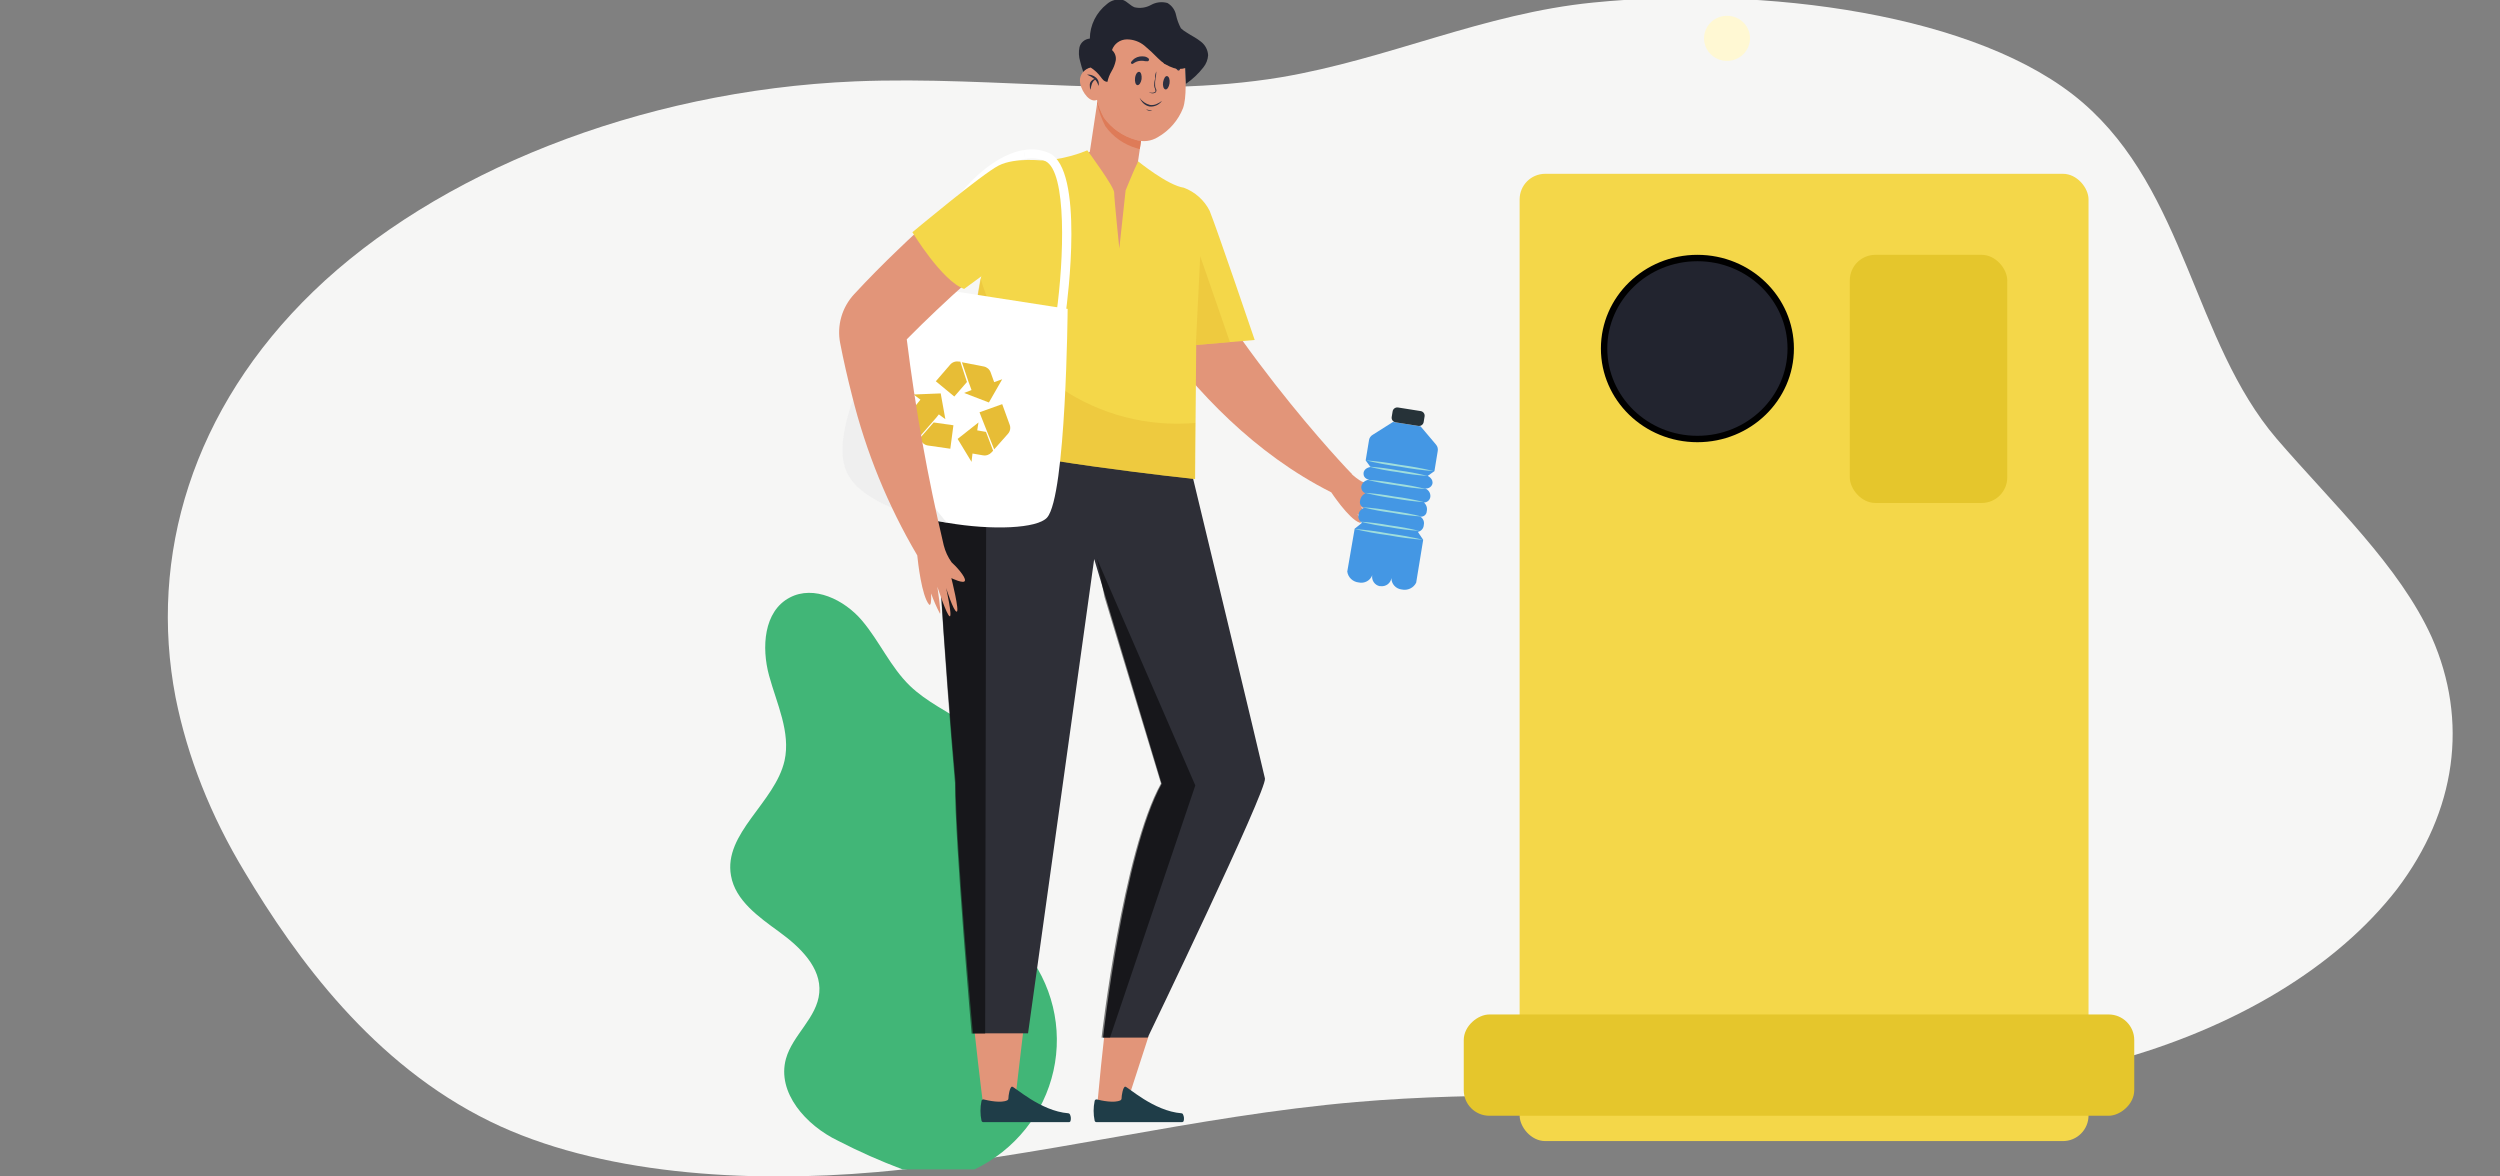 <svg width="391" height="184" viewBox="0 0 391 184" fill="none" xmlns="http://www.w3.org/2000/svg">
<rect x="0" y="0" width="391" height="184" fill="#808080" stroke="none"/>
<g clip-path="url(#clip0_26_4467)">
<path d="M27.458 109.067C23.226 87.087 30.001 63.922 49.035 45.554C68.068 27.185 99.776 14.154 133.742 12.727C155.977 11.813 178.76 15.667 200.337 12.085C217.2 9.23 232.023 2.094 249.215 0.395C275.704 -2.259 309.545 2.101 325.705 16.017C341.866 29.932 343.044 53.346 356.047 68.59C364.819 78.78 375.256 88.486 380.322 99.661C386.11 112.768 384.179 126.809 374.905 139.039C365.473 151.211 349.66 160.785 330.326 166.028C293.597 176.019 251.583 168.954 212.156 172.351C186.72 174.535 162.534 181.057 137.119 183.312C116.726 185.111 93.548 183.684 76.642 175.391C58.332 166.428 46.338 149.9 38.246 136.341C32.946 127.572 29.322 118.412 27.458 109.067Z" fill="#F6F6F5"/>
<path d="M273.701 5.997C273.701 6.696 273.49 7.379 273.094 7.96C272.699 8.541 272.136 8.994 271.479 9.261C270.821 9.528 270.097 9.597 269.399 9.46C268.701 9.323 268.061 8.985 267.558 8.49C267.056 7.995 266.714 7.365 266.577 6.679C266.439 5.993 266.512 5.283 266.786 4.638C267.06 3.993 267.523 3.442 268.116 3.055C268.708 2.669 269.405 2.463 270.117 2.466C270.588 2.466 271.055 2.557 271.491 2.735C271.927 2.912 272.322 3.173 272.655 3.501C272.988 3.829 273.252 4.218 273.432 4.646C273.611 5.075 273.703 5.534 273.701 5.997Z" fill="#FFF8D3"/>
<path d="M272.447 79.276C273.514 79.276 274.378 78.427 274.378 77.38C274.378 76.333 273.514 75.484 272.447 75.484C271.381 75.484 270.516 76.333 270.516 77.38C270.516 78.427 271.381 79.276 272.447 79.276Z" fill="#FFF8D3"/>
<path d="M171.189 24.136C171.189 24.136 167.72 28.11 169.558 32.868C171.397 37.626 184.174 64.912 208.202 76.994L211.417 74.121C211.417 74.121 189.99 52.013 179.26 27.565L177.606 24.931C176.381 23.012 173.374 22.591 171.189 24.136Z" fill="#E29579"/>
<path d="M208.098 76.835C208.098 76.835 210.931 81.173 212.654 81.752C213.036 81.877 212.816 81.184 212.307 80.355C213.058 80.969 213.854 81.527 214.689 82.024C215.036 82.093 212.793 79.152 212.793 79.152C212.793 79.152 215.788 81.809 216.204 81.661C216.62 81.513 214.065 78.686 214.065 78.686C214.065 78.686 216.505 80.809 216.898 80.639C217.291 80.469 214.227 77.233 214.227 77.233C214.227 77.233 216.378 77.051 216.239 76.563C216.1 76.074 214.146 75.518 213.337 75.427C212.527 75.336 210.596 73.394 210.596 73.394L208.098 76.835Z" fill="#E29579"/>
<path d="M114.331 136.969C115.013 140.853 118.678 143.419 121.904 145.77C125.13 148.12 128.484 151.334 128.137 155.263C127.79 159.192 123.963 161.849 122.922 165.596C121.465 170.876 126.067 176.02 131.074 178.416C134.341 180.103 137.708 181.597 141.157 182.89H152.431C155.535 181.4 158.256 179.241 160.391 176.574C162.526 173.906 164.02 170.799 164.76 167.485C165.501 164.172 165.469 160.736 164.668 157.436C163.866 154.136 162.316 151.056 160.132 148.427C157.369 145.1 153.449 142.193 152.917 137.935C152.211 132.257 157.912 127.329 157.311 121.674C156.941 118.143 154.166 115.315 151.205 113.305C148.245 111.295 144.892 109.751 142.313 107.264C139.272 104.323 137.561 100.292 134.809 97.045C132.057 93.797 127.281 91.469 123.523 93.456C119.43 95.591 119.083 101.28 120.286 105.675C121.488 110.069 123.685 114.52 122.702 118.972C121.211 125.535 113.116 130.327 114.331 136.969Z" fill="#41B677"/>
<path d="M172.809 161.071C172.401 164.644 172.015 168.406 171.653 172.358L176.186 172.71C176.186 172.71 177.527 168.599 179.655 162.013C177.388 161.729 175.099 161.4 172.809 161.071Z" fill="#E29579"/>
<path d="M184.893 175.503H171.479C171.414 175.501 171.35 175.478 171.3 175.437C171.25 175.396 171.215 175.339 171.202 175.276C170.989 174.261 170.989 173.214 171.202 172.198C171.206 172.16 171.218 172.123 171.238 172.089C171.257 172.055 171.283 172.026 171.315 172.002C171.346 171.979 171.382 171.962 171.42 171.953C171.458 171.944 171.498 171.942 171.537 171.949C172.254 172.13 174.278 172.573 175.249 172.085C175.296 172.058 175.336 172.02 175.364 171.975C175.392 171.929 175.408 171.877 175.411 171.824C175.411 171.335 175.631 169.996 175.977 169.95C176.324 169.905 180.418 173.788 184.8 174.117C184.854 174.123 184.905 174.144 184.947 174.178C184.988 174.213 185.017 174.259 185.031 174.31C185.186 174.629 185.218 174.992 185.124 175.332C185.106 175.38 185.075 175.421 185.034 175.451C184.993 175.481 184.944 175.499 184.893 175.503Z" fill="#1F3D48"/>
<path d="M155.759 158.164L152.093 158.05C152.602 163.243 153.249 168.868 154.036 174.924H158.43C158.43 174.924 159.181 168.611 160.303 159.027C158.788 158.766 157.273 158.482 155.759 158.164Z" fill="#E29579"/>
<path d="M167.183 175.503H153.781C153.716 175.5 153.654 175.476 153.604 175.435C153.554 175.394 153.519 175.338 153.504 175.276C153.291 174.261 153.291 173.214 153.504 172.198C153.508 172.16 153.52 172.123 153.539 172.089C153.559 172.055 153.585 172.026 153.616 172.002C153.648 171.979 153.684 171.962 153.722 171.953C153.76 171.944 153.8 171.942 153.839 171.949C154.556 172.13 156.58 172.573 157.551 172.085C157.598 172.058 157.638 172.02 157.666 171.975C157.694 171.929 157.71 171.877 157.713 171.824C157.713 171.335 157.932 169.996 158.279 169.95C158.626 169.905 162.72 173.788 167.102 174.117C167.157 174.125 167.208 174.147 167.251 174.181C167.294 174.215 167.326 174.26 167.345 174.31C167.495 174.631 167.524 174.993 167.426 175.332C167.409 175.382 167.376 175.426 167.332 175.456C167.289 175.487 167.237 175.503 167.183 175.503Z" fill="#1F3D48"/>
<path d="M179.498 162.284H172.516C172.516 162.284 175.751 133.354 181.686 122.591L172.935 93.46L171.131 87.434L160.786 161.614H152.163C152.163 161.614 149.463 132.144 149.463 122.425C149.463 122.425 145.308 76.139 146.949 72.9C147.643 71.362 148.556 69.885 149.672 68.493L154.548 68.998L185.968 72.229C185.968 72.229 197.477 120.004 197.838 121.755C198.199 123.505 179.498 162.284 179.498 162.284Z" fill="#2E2F37"/>
<g style="mix-blend-mode:multiply" opacity="0.5">
<path d="M186.947 122.842L173.604 162.284H172.283C172.283 162.284 175.563 133.315 181.579 122.537L172.743 93.368L171.563 87.377L186.947 122.842Z" fill="black"/>
</g>
<g style="mix-blend-mode:multiply" opacity="0.5">
<path d="M154.257 69.025L154.078 161.655H151.959C151.959 161.655 149.357 132.172 149.357 122.449C149.357 122.449 145.354 76.143 146.935 72.902C147.604 71.363 148.484 69.885 149.559 68.493L154.257 69.025Z" fill="black"/>
</g>
<path d="M150.653 66.082C150.456 67.558 150.352 68.262 150.352 68.262L154.341 68.83C153.104 68.012 151.832 67.058 150.653 66.082Z" fill="#E29579"/>
<path d="M162.089 33.595C164.054 35.627 167.199 36.933 169.581 38.205C172.692 40.063 175.948 41.677 179.318 43.031C183.214 44.348 186.36 42.747 188.661 39.953C188.776 34.673 188.036 30.517 185.388 29.984C182.462 29.466 179.817 27.95 177.918 25.703L179.271 16.516L171.709 15.381L170.449 23.727C168.241 25.104 165.662 25.792 163.048 25.703C163.114 26.842 163.045 27.986 162.84 29.109C162.632 30.472 162.354 31.994 162.089 33.595Z" fill="#E29579"/>
<path d="M178.45 22.046L178.265 23.318L177.838 23.205C175.829 22.643 174.077 21.42 172.877 19.741C172.291 18.622 171.863 17.431 171.605 16.198V15.778C171.837 16.693 172.187 17.574 172.646 18.401C173.854 20.072 175.602 21.293 177.606 21.865C177.88 21.956 178.163 22.016 178.45 22.046Z" fill="#DE7B58"/>
<path d="M196.235 53.171L192.419 53.5L187.088 53.955L186.984 66.15L186.915 74.927C186.915 74.927 158.007 71.85 149.034 68.694L153.405 43.519L153.59 42.463L155.764 26.498L157.637 25.532C157.637 25.532 162.262 25.271 164.968 24.919C166.717 24.661 168.426 24.188 170.056 23.511C170.056 23.511 174.253 29.189 174.253 30.097C174.253 31.006 175.062 38.863 175.062 38.863L176.045 29.779C176.045 29.779 177.468 26.27 178.011 25.237C178.011 25.237 182.636 29.007 185.157 29.359C186.91 30.022 188.346 31.307 189.181 32.959C190.245 35.536 196.235 53.171 196.235 53.171Z" fill="#F4D749"/>
<g style="mix-blend-mode:multiply" opacity="0.5">
<path d="M186.926 66.15L186.857 74.927C186.857 74.927 157.949 71.85 148.976 68.694L153.347 43.519C155.397 50.524 159.863 56.612 165.98 60.74C172.097 64.869 179.485 66.781 186.88 66.15H186.926Z" fill="#E7BD36"/>
</g>
<g style="mix-blend-mode:multiply" opacity="0.5">
<path d="M192.361 53.5L187.03 53.954L187.713 40.056L192.361 53.5Z" fill="#E7BD36"/>
</g>
<path d="M143.657 45.495L142.304 45.041C147.403 30.415 155.081 24.272 160.111 23.466L160.354 24.863C155.706 25.589 148.548 31.46 143.657 45.495Z" fill="white"/>
<path d="M166.98 48.311C166.98 48.311 166.748 77.562 163.765 80.946C162.25 82.66 155.232 82.978 148.155 81.763C141.217 80.628 134.279 77.982 132.441 73.815C128.625 65.389 142.847 44.564 142.847 44.564L145.16 44.927L166.98 48.311Z" fill="white"/>
<path d="M151.231 59.746L149.253 62.017L146.363 59.632L148.606 57.032C148.77 56.838 148.985 56.691 149.227 56.607C149.469 56.523 149.73 56.505 149.982 56.555H150.19L151.231 59.746Z" fill="#E7BD36"/>
<path d="M156.746 59.314L154.665 62.948L150.791 61.46L151.948 61.006L151.416 59.541L150.444 56.657L153.856 57.316C154.1 57.362 154.327 57.471 154.516 57.63C154.704 57.789 154.847 57.994 154.931 58.224L155.486 59.768L156.746 59.314Z" fill="#E7BD36"/>
<path d="M147.854 65.559L146.837 64.81L146.421 65.332L143.853 68.273L142.697 65.162C142.608 64.934 142.582 64.687 142.62 64.446C142.659 64.205 142.761 63.978 142.917 63.788L143.958 62.505L142.882 61.699L147.126 61.528L147.854 65.559Z" fill="#E7BD36"/>
<path d="M148.629 70.181L145.16 69.681C144.902 69.651 144.657 69.551 144.453 69.393C144.249 69.235 144.094 69.024 144.004 68.784L143.888 68.512L146.027 66.071L149.115 66.513L148.629 70.181Z" fill="#E7BD36"/>
<path d="M155.324 70.488L155.081 70.749C154.918 70.933 154.708 71.073 154.473 71.155C154.238 71.237 153.985 71.257 153.74 71.214L152.098 70.931L151.948 72.236L149.774 68.648L153.035 66.071L152.838 67.308L154.203 67.547L155.324 70.488Z" fill="#E7BD36"/>
<path d="M157.66 67.83L155.486 70.283L153.509 65.298L153.197 64.481L156.746 63.209L157.903 66.4C157.998 66.637 158.026 66.896 157.983 67.148C157.941 67.4 157.829 67.636 157.66 67.83Z" fill="#E7BD36"/>
<g style="mix-blend-mode:multiply" opacity="0.5">
<path d="M148.132 81.763C141.194 80.628 134.256 77.982 132.418 73.815C128.602 65.389 142.824 44.564 142.824 44.564L145.137 44.927C140.828 51.74 139.33 59.913 140.951 67.774C142.084 72.964 144.557 77.782 148.132 81.763Z" fill="#E0E0E0"/>
</g>
<path d="M166.656 49.14L165.234 48.947C166.39 40.635 166.922 26.827 163.488 25.192C162.503 24.766 161.408 24.651 160.354 24.862L160.111 23.477C161.463 23.222 162.862 23.389 164.112 23.954C169.605 26.532 166.98 46.835 166.656 49.14Z" fill="white"/>
<path d="M161.383 35.718L163.904 33.265C163.764 30.748 163.443 28.244 162.944 25.771C161.38 25.415 159.755 25.398 158.183 25.721C156.612 26.045 155.131 26.701 153.844 27.644C149.11 31.178 144.614 35.009 140.384 39.113C138.211 41.191 135.921 43.496 133.585 46.017C132.644 47.036 131.957 48.255 131.577 49.58C131.198 50.904 131.137 52.297 131.4 53.648C131.92 56.35 132.556 59.11 133.262 61.88C135.424 70.644 138.859 79.058 143.46 86.862C143.576 87.997 144.143 93.118 145.287 94.526C145.576 94.879 145.692 93.993 145.623 92.812C146.006 93.89 146.466 94.941 146.999 95.957C147.276 96.218 146.605 91.767 146.605 91.767C146.605 91.767 148.086 96.309 148.536 96.389C148.987 96.468 147.97 91.96 147.97 91.96C147.97 91.96 149.126 95.628 149.623 95.662C150.121 95.696 148.791 90.416 148.791 90.416C148.791 90.416 150.803 91.404 150.919 90.802C151.034 90.2 149.496 88.531 148.826 87.941C148.255 87.136 147.839 86.235 147.6 85.283C145.09 74.654 143.16 63.9 141.818 53.069C147.95 46.875 154.486 41.079 161.383 35.718Z" fill="#E29579"/>
<path d="M163.222 25.135C163.222 25.135 158.805 24.567 156.203 25.885C153.601 27.202 142.697 36.32 142.697 36.32C142.697 36.32 147.322 43.951 150.791 45.188L164.02 35.491L165.002 31.324L163.222 25.135Z" fill="#F4D749"/>
<path d="M185.238 9.079C185.152 8.107 184.868 7.161 184.401 6.3C183.934 5.438 183.295 4.678 182.522 4.065C181.749 3.452 180.857 2.999 179.901 2.733C178.945 2.466 177.945 2.393 176.959 2.515C175.027 2.751 173.268 3.728 172.066 5.231C170.864 6.735 170.316 8.645 170.541 10.544C170.052 10.662 169.62 10.945 169.32 11.343C169.02 11.741 168.871 12.229 168.899 12.724C168.969 13.859 170.056 15.778 171.212 15.71C171.339 15.697 171.464 15.667 171.582 15.619C171.829 16.59 172.194 17.528 172.669 18.413C173.873 20.088 175.623 21.31 177.629 21.876C178.204 22.059 178.813 22.116 179.413 22.041C180.013 21.967 180.588 21.763 181.098 21.445C182.897 20.413 184.283 18.811 185.03 16.902C185.596 15.29 185.481 12.122 185.238 9.079Z" fill="#E29579"/>
<path d="M181.734 15.778C181.52 16.077 181.231 16.316 180.894 16.471C180.558 16.627 180.186 16.693 179.815 16.664C179.44 16.592 179.094 16.415 178.82 16.153C178.692 16.027 178.576 15.891 178.474 15.744L178.219 15.279C178.603 15.84 179.183 16.244 179.85 16.414C180.178 16.462 180.513 16.422 180.821 16.301C181.148 16.168 181.455 15.992 181.734 15.778Z" fill="#2D3041"/>
<path d="M180.22 17.221C180.063 17.306 179.882 17.339 179.705 17.315C179.527 17.29 179.363 17.209 179.237 17.084C179.548 17.209 179.886 17.255 180.22 17.221Z" fill="#2D3041"/>
<path d="M179.699 9.215C179.523 9.016 179.282 8.884 179.017 8.84C178.756 8.801 178.491 8.801 178.231 8.84C177.968 8.887 177.716 8.983 177.491 9.124C177.279 9.266 177.095 9.442 176.947 9.647C176.927 9.667 176.91 9.691 176.899 9.717C176.888 9.743 176.882 9.771 176.882 9.8C176.882 9.828 176.888 9.857 176.899 9.883C176.91 9.909 176.927 9.933 176.947 9.953C176.985 9.984 177.032 10 177.08 10C177.129 10 177.176 9.984 177.213 9.953C177.375 9.836 177.549 9.737 177.733 9.658C177.903 9.586 178.082 9.54 178.265 9.522C178.454 9.499 178.644 9.499 178.832 9.522C179.025 9.57 179.223 9.589 179.422 9.579H179.491C179.522 9.576 179.551 9.567 179.578 9.553C179.605 9.539 179.629 9.519 179.648 9.496C179.668 9.473 179.682 9.446 179.691 9.417C179.7 9.389 179.702 9.359 179.699 9.329C179.712 9.292 179.712 9.252 179.699 9.215Z" fill="#2D3041"/>
<path d="M182.012 9.544C182.24 9.406 182.51 9.35 182.775 9.385C183.038 9.406 183.294 9.48 183.527 9.601C183.765 9.717 183.978 9.879 184.151 10.078C184.319 10.268 184.449 10.488 184.533 10.725C184.552 10.775 184.553 10.831 184.535 10.881C184.517 10.932 184.481 10.975 184.434 11.002C184.387 11.029 184.331 11.039 184.277 11.03C184.224 11.021 184.175 10.993 184.139 10.952C184.013 10.798 183.873 10.654 183.723 10.521C183.584 10.402 183.423 10.31 183.249 10.248C183.082 10.178 182.908 10.129 182.729 10.101C182.527 10.095 182.328 10.056 182.139 9.987C182.106 9.975 182.076 9.956 182.051 9.932C182.027 9.907 182.008 9.878 181.995 9.846C181.983 9.813 181.979 9.779 181.981 9.744C181.984 9.71 181.995 9.677 182.012 9.647C182.003 9.613 182.003 9.578 182.012 9.544Z" fill="#2D3041"/>
<path d="M180.856 11.157C180.856 11.52 180.786 11.883 180.728 12.292C180.654 12.639 180.63 12.995 180.659 13.348C180.659 13.52 180.694 13.69 180.763 13.848C180.829 13.933 180.864 14.037 180.864 14.143C180.864 14.25 180.829 14.354 180.763 14.438C180.605 14.554 180.41 14.611 180.213 14.598C180.016 14.586 179.83 14.505 179.688 14.37C179.834 14.462 180.005 14.511 180.179 14.511C180.353 14.511 180.524 14.462 180.67 14.37C180.786 14.257 180.67 14.12 180.67 13.95C180.583 13.78 180.529 13.595 180.509 13.405C180.502 13.021 180.552 12.639 180.659 12.27C180.613 11.861 180.705 11.509 180.856 11.157Z" fill="#2D3041"/>
<path d="M181.908 12.849C181.815 13.416 181.977 13.905 182.255 13.984C182.532 14.064 182.833 13.61 182.914 13.042C182.995 12.474 182.844 11.986 182.555 11.906C182.266 11.827 182.012 12.281 181.908 12.849Z" fill="#2D3041"/>
<path d="M178.543 12.372C178.462 12.928 178.161 13.36 177.884 13.314C177.606 13.269 177.444 12.792 177.525 12.179C177.606 11.565 177.907 11.191 178.184 11.236C178.462 11.282 178.601 11.804 178.543 12.372Z" fill="#2D3041"/>
<path d="M170.009 11.668C170.425 11.841 170.814 12.07 171.166 12.349C171.325 12.484 171.458 12.645 171.559 12.826C171.662 13.021 171.744 13.227 171.802 13.439C171.871 13.21 171.871 12.965 171.802 12.735C171.729 12.497 171.589 12.284 171.397 12.122C171.213 11.959 170.997 11.835 170.761 11.759C170.52 11.677 170.264 11.646 170.009 11.668Z" fill="#2D3041"/>
<path d="M170.553 14.041C170.6 13.716 170.677 13.397 170.784 13.087C170.843 12.945 170.92 12.811 171.015 12.689C171.132 12.565 171.259 12.451 171.397 12.349C171.202 12.338 171.01 12.394 170.853 12.508C170.692 12.625 170.564 12.782 170.483 12.962C170.44 13.14 170.428 13.325 170.449 13.507C170.442 13.69 170.477 13.873 170.553 14.041Z" fill="#2D3041"/>
<path d="M187.793 6.49C187.123 5.945 186.336 5.581 185.619 5.104C185.285 4.913 184.975 4.685 184.694 4.423C184.345 3.768 184.088 3.069 183.931 2.345C183.855 1.957 183.696 1.59 183.465 1.267C183.234 0.944 182.936 0.673 182.59 0.471C182.161 0.349 181.712 0.313 181.269 0.366C180.826 0.418 180.398 0.559 180.011 0.778C179.233 1.212 178.316 1.341 177.444 1.141C176.774 0.88 176.288 0.233 175.652 0.006C175.212 -0.102 174.752 -0.102 174.312 0.007C173.872 0.116 173.467 0.33 173.131 0.63C172.304 1.279 171.633 2.101 171.169 3.036C170.705 3.971 170.459 4.995 170.449 6.035C170.068 6.065 169.707 6.212 169.417 6.454C169.126 6.697 168.921 7.023 168.83 7.387C168.68 8.118 168.715 8.875 168.934 9.59C169.073 10.146 169.235 10.725 169.42 11.236C169.719 10.891 170.125 10.652 170.576 10.555C171.179 10.945 171.708 11.437 172.137 12.008C172.264 12.194 172.407 12.369 172.565 12.531C172.737 12.693 172.962 12.789 173.201 12.803C173.323 12.22 173.542 11.659 173.848 11.145C174.158 10.633 174.377 10.072 174.496 9.487C174.55 9.186 174.525 8.875 174.424 8.586C174.323 8.296 174.148 8.036 173.918 7.83C174.077 7.349 174.386 6.929 174.801 6.63C175.216 6.331 175.715 6.166 176.23 6.16C177.225 6.156 178.191 6.494 178.959 7.114C179.712 7.742 180.43 8.409 181.11 9.113C181.789 9.816 182.636 10.342 183.573 10.646C184.161 10.822 184.789 10.822 185.377 10.646L185.481 13.11C186.525 12.391 187.449 11.518 188.221 10.521C188.652 9.979 188.906 9.322 188.95 8.636C188.927 8.217 188.812 7.808 188.613 7.437C188.413 7.067 188.133 6.743 187.793 6.49Z" fill="#22242F"/>
<path d="M222.68 82.115C222.742 81.866 222.722 81.604 222.622 81.367C222.522 81.13 222.348 80.931 222.125 80.798C222.248 80.816 222.374 80.807 222.494 80.774C222.613 80.741 222.725 80.684 222.821 80.606C222.917 80.527 222.995 80.43 223.05 80.321C223.106 80.211 223.137 80.091 223.142 79.969C223.204 79.722 223.196 79.464 223.118 79.222C223.041 78.979 222.897 78.762 222.703 78.595C222.954 78.591 223.196 78.496 223.381 78.328C223.567 78.161 223.683 77.933 223.709 77.687C223.734 77.408 223.665 77.129 223.512 76.893C223.359 76.657 223.132 76.477 222.865 76.381C223.109 76.425 223.361 76.381 223.574 76.255C223.787 76.13 223.946 75.932 224.021 75.699C224.229 74.859 223.292 74.428 223.292 74.428L224.345 73.689L224.865 70.521C224.895 70.35 224.886 70.173 224.84 70.005C224.794 69.836 224.712 69.679 224.599 69.545L222.182 66.683L218.413 66.082L217.869 65.991L214.678 68.012C214.524 68.1 214.393 68.221 214.294 68.367C214.196 68.513 214.133 68.679 214.111 68.852L213.591 72.009L214.342 73.042C214.342 73.042 213.313 73.156 213.256 74.019C213.198 74.882 214.146 75.041 214.146 75.041C213.861 75.05 213.587 75.15 213.366 75.327C213.145 75.503 212.988 75.746 212.92 76.017C212.873 76.253 212.913 76.497 213.035 76.706C213.156 76.914 213.349 77.073 213.579 77.153C213.347 77.251 213.146 77.408 212.996 77.608C212.846 77.807 212.752 78.042 212.724 78.288C212.686 78.409 212.674 78.535 212.69 78.66C212.705 78.785 212.748 78.905 212.815 79.013C212.882 79.12 212.971 79.213 213.077 79.283C213.183 79.354 213.303 79.402 213.429 79.424C213.175 79.483 212.947 79.619 212.777 79.812C212.607 80.006 212.503 80.248 212.481 80.503C212.419 80.742 212.439 80.995 212.537 81.222C212.636 81.45 212.806 81.64 213.024 81.763L211.868 82.694L210.712 89.394C210.772 89.834 210.981 90.242 211.307 90.551C211.632 90.86 212.054 91.052 212.504 91.097C212.937 91.192 213.39 91.13 213.78 90.921C214.169 90.712 214.468 90.371 214.62 89.962C214.551 90.338 214.632 90.727 214.848 91.047C215.063 91.366 215.396 91.592 215.776 91.676H215.961C216.35 91.718 216.74 91.61 217.048 91.375C217.357 91.14 217.56 90.796 217.615 90.416C217.613 90.859 217.778 91.287 218.08 91.616C218.381 91.946 218.797 92.153 219.245 92.198C219.687 92.294 220.149 92.241 220.556 92.047C220.963 91.853 221.291 91.531 221.489 91.131L222.587 84.431L221.754 83.183C222.008 83.132 222.237 82.999 222.405 82.806C222.572 82.612 222.669 82.369 222.68 82.115Z" fill="#4497E4"/>
<path d="M222.194 64.293L218.655 63.732C218.252 63.668 217.872 63.937 217.807 64.333L217.661 65.219C217.596 65.615 217.87 65.988 218.274 66.052L221.812 66.613C222.216 66.677 222.596 66.408 222.661 66.012L222.806 65.126C222.872 64.73 222.597 64.357 222.194 64.293Z" fill="#263238"/>
<path d="M223.304 74.439C221.751 74.34 220.206 74.142 218.679 73.849C217.12 73.652 215.575 73.36 214.053 72.974C215.606 73.081 217.15 73.278 218.679 73.565C220.237 73.763 221.782 74.055 223.304 74.439Z" fill="#9FDEDC"/>
<path d="M224.287 73.69C222.487 73.55 220.696 73.315 218.922 72.986C217.128 72.753 215.348 72.423 213.591 71.998C215.395 72.138 217.19 72.373 218.968 72.702C220.758 72.936 222.533 73.265 224.287 73.69Z" fill="#9FDEDC"/>
<path d="M223.073 76.495C221.52 76.39 219.976 76.193 218.447 75.904C216.89 75.707 215.345 75.419 213.822 75.041C215.375 75.138 216.92 75.332 218.447 75.62C220.006 75.817 221.551 76.109 223.073 76.495Z" fill="#9FDEDC"/>
<path d="M222.737 78.538C221.185 78.427 219.641 78.23 218.112 77.948C216.553 77.751 215.009 77.459 213.487 77.073C215.039 77.185 216.583 77.382 218.112 77.664C219.672 77.855 221.217 78.147 222.737 78.538Z" fill="#9FDEDC"/>
<path d="M222.367 80.787C220.814 80.689 219.269 80.492 217.742 80.196C216.183 80.006 214.638 79.718 213.117 79.333C214.67 79.431 216.215 79.629 217.742 79.924C219.301 80.114 220.846 80.402 222.367 80.787Z" fill="#9FDEDC"/>
<path d="M221.997 83.035C220.445 82.938 218.9 82.745 217.372 82.456C215.813 82.259 214.269 81.967 212.747 81.582C214.299 81.686 215.844 81.884 217.372 82.172C218.93 82.37 220.474 82.658 221.997 83.035Z" fill="#9FDEDC"/>
<path d="M222.599 84.432C220.783 84.292 218.976 84.053 217.187 83.717C215.378 83.483 213.583 83.153 211.81 82.729C213.63 82.869 215.44 83.108 217.233 83.444C219.039 83.678 220.83 84.008 222.599 84.432Z" fill="#9FDEDC"/>
<rect x="237.67" y="27.183" width="88.977" height="151.282" rx="4" fill="#F4D749"/>
<path d="M280.069 54.508C280.069 62.311 273.549 68.661 265.475 68.661C257.401 68.661 250.881 62.311 250.881 54.508C250.881 46.706 257.401 40.355 265.475 40.355C273.549 40.355 280.069 46.706 280.069 54.508Z" fill="#22242F" stroke="black"/>
<rect x="289.308" y="39.855" width="24.628" height="38.81" rx="4" fill="#E5C62C"/>
<rect x="333.797" y="158.663" width="15.841" height="104.866" rx="4" transform="rotate(90 333.797 158.663)" fill="#E5C62C"/>
</g>
<defs>
<clipPath id="clip0_26_4467">
<rect width="391" height="184" fill="white"/>
</clipPath>
</defs>
</svg>
